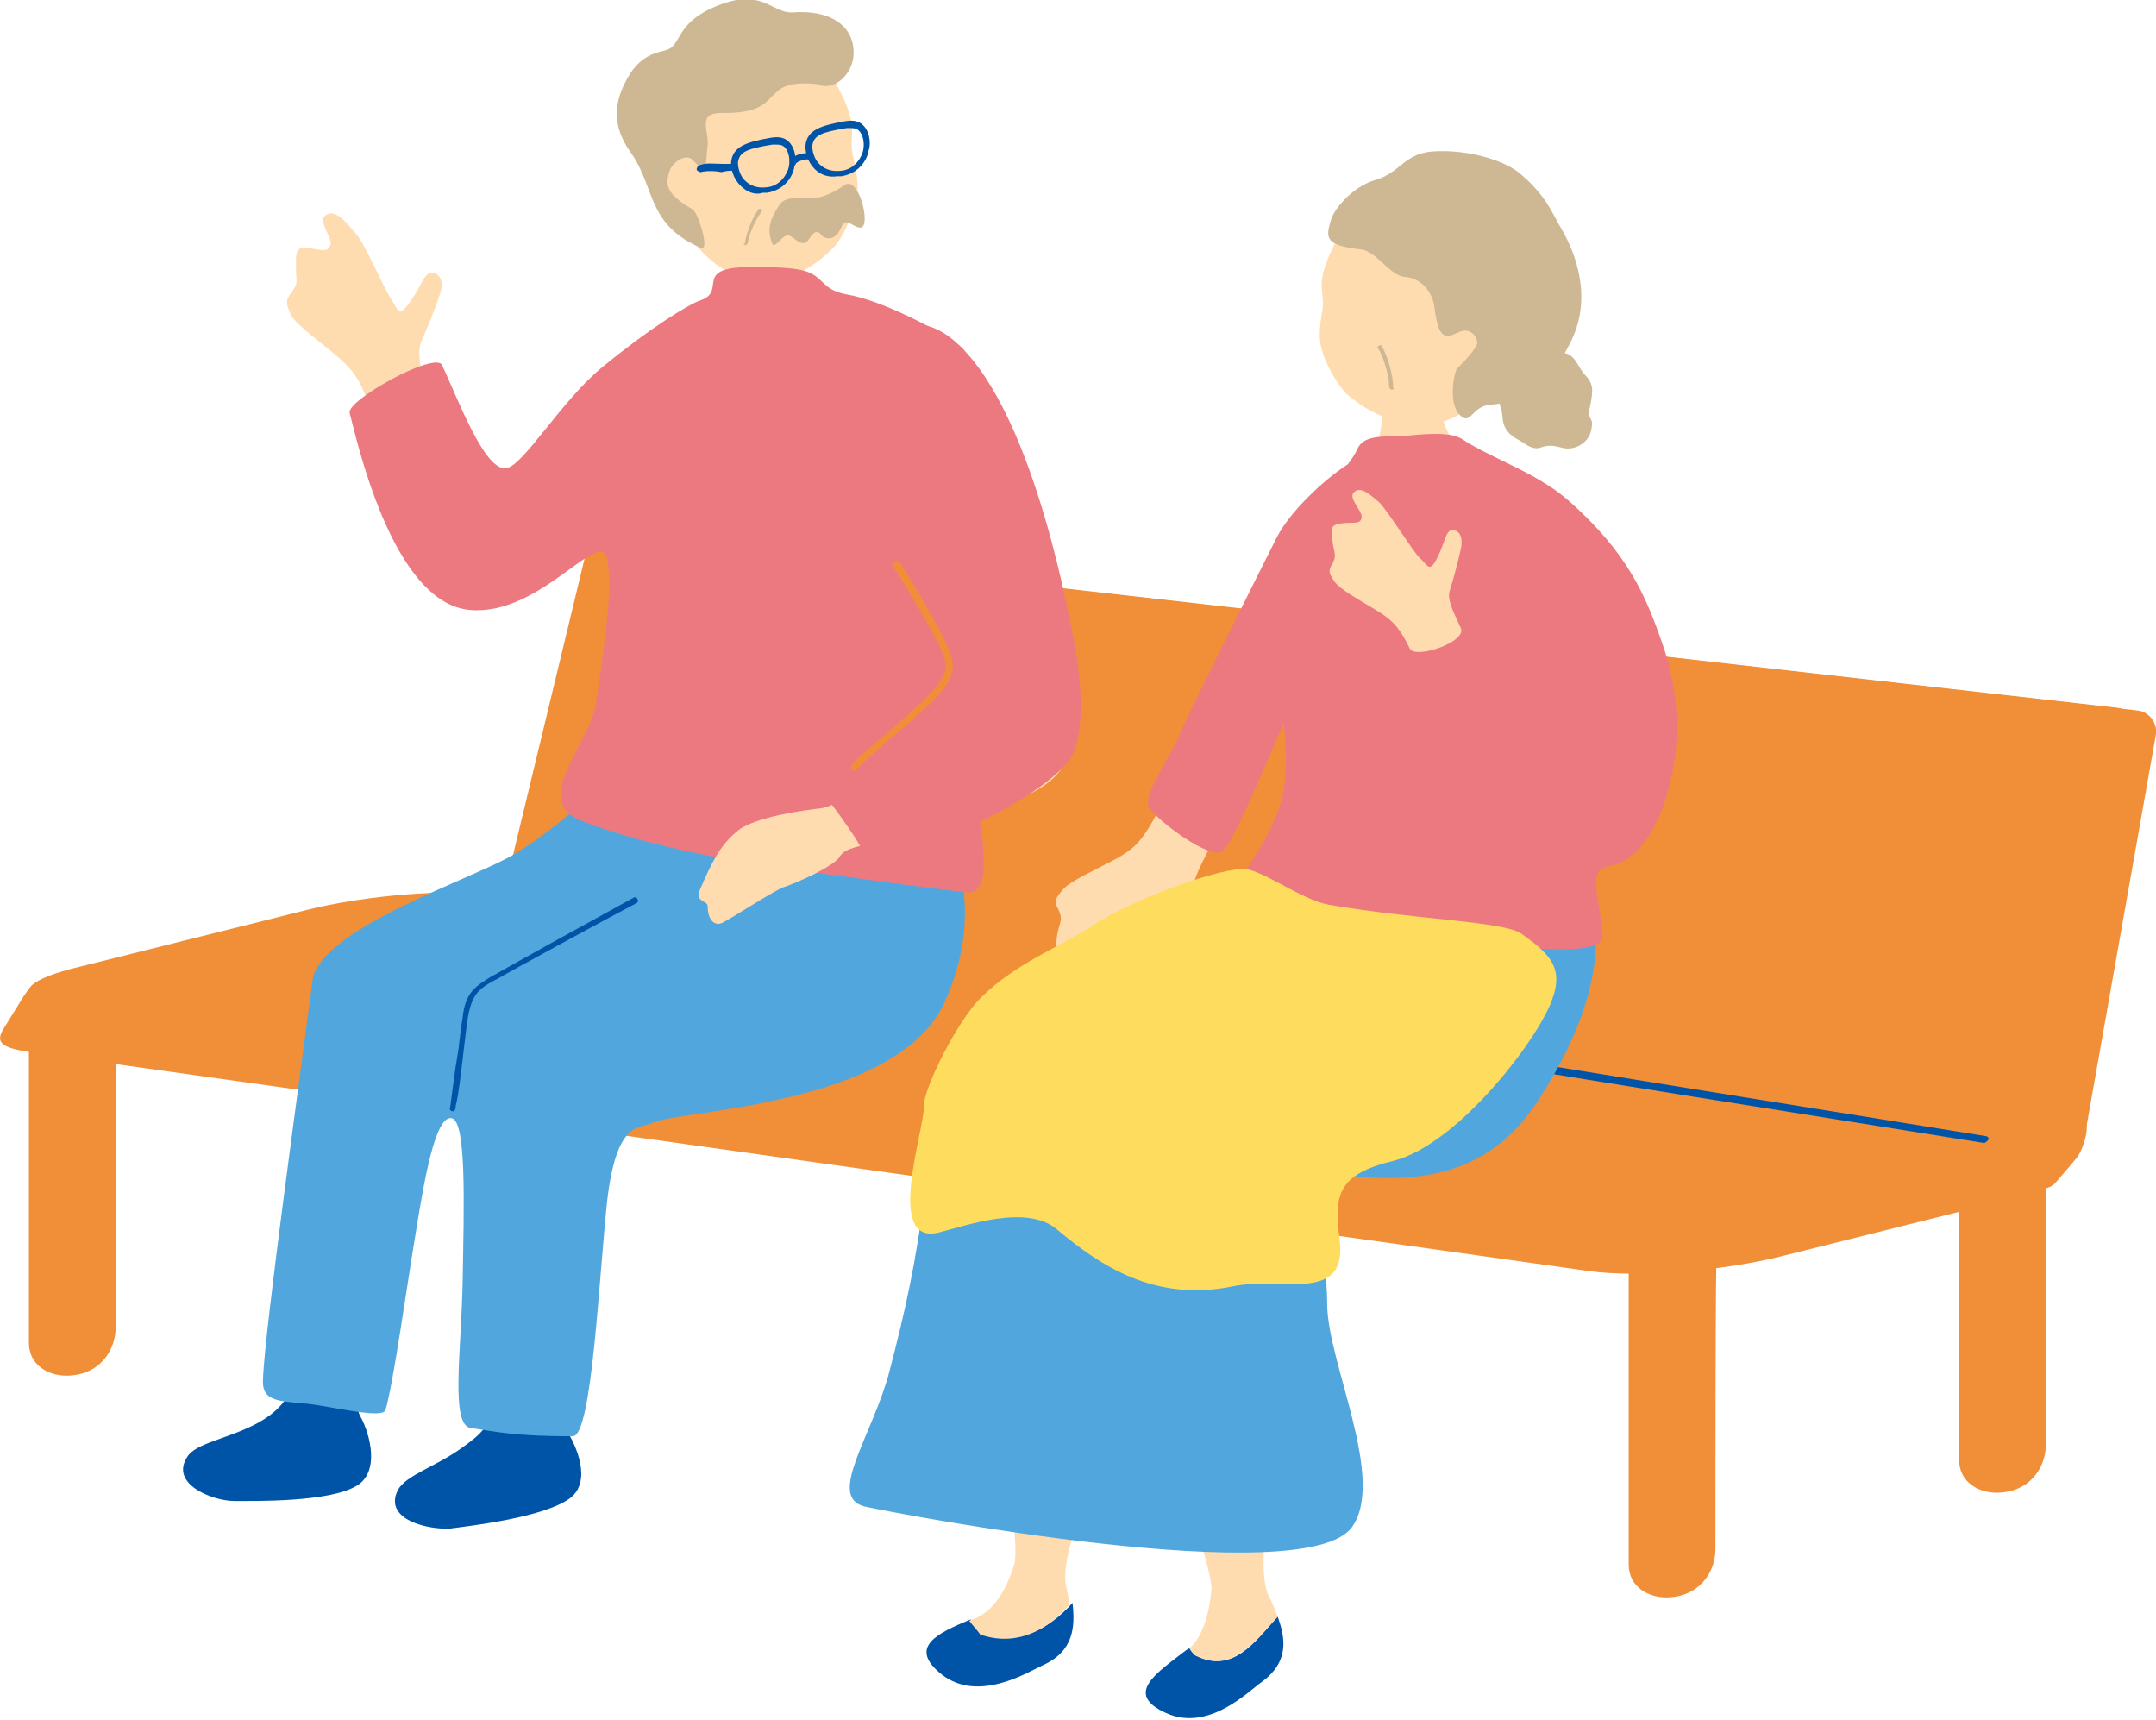 <?xml version="1.0" encoding="utf-8"?>
<!-- Generator: Adobe Illustrator 25.4.1, SVG Export Plug-In . SVG Version: 6.00 Build 0)  -->
<svg version="1.1" id="レイヤー_1" xmlns="http://www.w3.org/2000/svg" xmlns:xlink="http://www.w3.org/1999/xlink" x="0px"
	 y="0px" viewBox="0 0 156.6 124.9" style="enable-background:new 0 0 156.6 124.9;" xml:space="preserve">
<style type="text/css">
	.st0{fill:#F18E38;}
	.st1{fill:#0054A7;}
	.st2{fill:#FFDBB0;}
	.st3{fill:#CDB893;}
	.st4{fill:#51A7DD;}
	.st5{fill:#ED7980;}
	.st6{fill:#FEDC5E;}
</style>
<g>
	<g>
		<path class="st0" d="M8.4,96.4c0,1.7-1.2,3.5-3.6,3.5c-1.2,0-2.7-0.7-2.7-2.4c0-5.5,0-22.7,0-22.7c0-0.9,1-1.6,2.2-1.6h2
			c1.2,0,2.2,0.7,2.2,1.6C8.4,74.9,8.4,90.9,8.4,96.4z"/>
		<path class="st0" d="M124.6,112.5c0,1.7-1.2,3.5-3.6,3.5c-1.2,0-2.7-0.7-2.7-2.4c0-5.5,0-22.7,0-22.7c0-0.9,1-1.6,2.2-1.6h2
			c1.2,0,2.2,0.7,2.2,1.6C124.6,90.9,124.6,106.9,124.6,112.5z"/>
		<path class="st0" d="M148.6,104.9c0,1.7-1.2,3.5-3.6,3.5c-1.2,0-2.7-0.7-2.7-2.4c0-5.5,0-22.7,0-22.7c0-0.9,1-1.6,2.2-1.6h2
			c1.2,0,2.2,0.7,2.2,1.6C148.6,83.3,148.6,99.4,148.6,104.9z"/>
		<path class="st0" d="M151.5,82.1c-0.2,0.9-1,1.4-1.8,1.3L39.4,65.9c-0.8-0.1-1.4-0.9-1.2-1.8L44,40.6c0.2-0.8,1.1-1.5,1.9-1.4
			l109.4,12.4c0.8,0.1,1.4,0.9,1.3,1.7L151.5,82.1z"/>
		<path class="st0" d="M150,82.1c-0.2,0.9-1,1.5-1.8,1.3L38,65.8c-0.8-0.1-1.4-0.9-1.2-1.8l5.7-23.6c0.2-0.9,1.1-1.5,1.9-1.4
			l109.4,12.4c0.8,0.1,1.4,0.9,1.3,1.7L150,82.1z"/>
		<g>
			<path class="st0" d="M150.9,84c0.5-0.7,1-2.6,0.4-2.6c-1,0-20.3-1-22.1-1.3c-1.3-0.2-50.8-6.2-81.3-9.8l-13.6-1.9
				c-1.2-0.2-2.8-0.2-4.6-0.2c-2.8-0.3-4.6-0.5-5.1-0.5c-4.2-0.1-14.1,2-15.5,2.2c-0.8,0.1-6.2,1-6.8,1.7c-0.5,0.5-0.9,1.3-2.1,3.2
				c-0.5,0.9-0.1,1.3,2,1.6l113.2,15.9c3.5,0.5,9.8,0,14.1-1.1l16.4-4.1c0.8-0.2,1.5-0.4,2.1-0.6c0.5-0.2,0.8-0.2,1.2-0.5
				C149.8,85.3,150.6,84.4,150.9,84z"/>
			<path class="st0" d="M131.6,87.8c-4.3,1.1-10.6,1.6-14.1,1.1L4.3,73c-3.5-0.5-2.8-1.8,1.5-2.8l16.4-4.1
				c4.3-1.1,10.6-1.6,14.1-1.1l111.4,15.2c2.2,0.3,2.8,0.6,2.2,1.8c-0.5,1-1.2,1.2-2.6,1.6L131.6,87.8z"/>
		</g>
		<path class="st1" d="M144.1,83C144,83,144,83,144.1,83c-3.6-0.6-37.5-5.9-46.2-7.5c-0.2,0-0.3-0.2-0.2-0.3c0-0.2,0.2-0.2,0.3-0.2
			c8.7,1.5,42.6,6.9,46.2,7.5c0.2,0,0.3,0.2,0.2,0.3C144.3,82.9,144.2,83,144.1,83z"/>
	</g>
	<g>
		<g>
			<g>
				<path class="st2" d="M50.4,17.6c1.8,2.3,4.1,3.1,5.8,2.8c1.7-0.3,3.2-1.2,4.5-2.6c1-1.3,1.5-3.2,1.6-4c0-0.7-0.1-1.5-0.3-2.3
					c-0.5-1.8,0.6-1.9-1.2-5.3c-0.6-1-1.3-3.3-6-2.7C50.6,4,42.8,10.8,50.4,17.6z"/>
				<path class="st3" d="M59.3,6.1C60.6,6.7,61.9,5.4,62,4c0.1-2.2-1.8-3.3-4.4-3.1c-1.6,0.1-2.2-1.9-5.7-0.4
					c-2.8,1.2-2.4,2.7-3.4,3.1c-0.5,0.2-1.7,0.2-2.7,1.7c-1.4,2.2-1.3,4,0.1,5.9c1.7,2.5,1.1,5.1,5,6.8c0.7,0.3-0.2-2.6-0.6-2.8
					c-2.1-1.2-1.9-1.9-1.7-2.7c0.2-0.7,1.2-1.4,1.7-0.9c1.1,1.2,0.9,0.8,1.1-1.1c0.1-1-0.8-2.3,1-2.3C57.3,8.3,54.9,5.7,59.3,6.1z"
					/>
			</g>
			<path class="st3" d="M61.4,13.4c1-0.5,1.8,2.8,1.2,3.1c-0.4,0.2-1.1-0.7-1.4-0.2c-0.2,0.5-0.6,1.3-1.4,0.9
				c-0.2-0.1-0.4-0.8-1,0.1c-0.5,0.9-1.2-0.2-1.5-0.2c-0.5-0.1-1,1-1.2,0.6c-0.5-1.2,0-2,0.5-2.8c0.5-0.8,1.8-0.4,3-0.6
				C60.4,14.1,61.1,13.6,61.4,13.4z"/>
			<path class="st1" d="M53.8,13.5c-0.5-0.5-0.7-1.1-0.7-1.7c0.1-1.2,1.2-1.5,2.9-1.8l0,0c0.6-0.1,1,0,1.3,0.3
				c0.6,0.6,0.5,1.6,0.4,1.8c-0.1,0.7-0.7,1.7-2,1.9c-0.1,0-0.2,0-0.3,0C54.8,14.2,54.2,13.9,53.8,13.5z M56.1,10.5
				c-1.8,0.3-2.4,0.5-2.5,1.3c0,0.5,0.2,1,0.5,1.3c0.3,0.3,0.8,0.6,1.6,0.5c1-0.1,1.5-1,1.6-1.5c0.1-0.5,0-1.1-0.3-1.4
				c-0.2-0.2-0.4-0.2-0.7-0.2C56.2,10.5,56.2,10.5,56.1,10.5z"/>
			<path class="st1" d="M59.2,12.3c-0.5-0.5-0.7-1.1-0.7-1.7c0.1-1.2,1.2-1.5,2.9-1.8c0.6-0.1,1,0,1.3,0.3c0.6,0.6,0.5,1.6,0.4,1.8
				c-0.1,0.7-0.7,1.7-2,1.9c-0.1,0-0.2,0-0.3,0C60.2,12.9,59.6,12.7,59.2,12.3z M61.5,9.3L61.5,9.3c-1.8,0.3-2.4,0.5-2.5,1.3
				c0,0.5,0.2,1,0.5,1.3c0.3,0.3,0.8,0.6,1.6,0.5c1-0.1,1.5-1,1.6-1.5c0.1-0.5,0-1.1-0.3-1.4c-0.2-0.2-0.4-0.2-0.7-0.2
				C61.7,9.3,61.6,9.3,61.5,9.3z"/>
			<path class="st1" d="M57.6,12c0.1,0,0.2,0,0.2-0.1c0.1-0.2,0.8-0.4,1-0.3c0.1,0.1,0.3,0,0.3-0.1c0.1-0.1,0-0.3-0.1-0.3
				c-0.4-0.2-1.3,0-1.6,0.4c-0.1,0.1,0,0.3,0.1,0.3C57.5,12,57.5,12,57.6,12z"/>
			<path class="st1" d="M53.2,12.4c0.1,0,0.2-0.1,0.2-0.3c0-0.1-0.1-0.2-0.3-0.2c-0.2,0-0.4,0-0.6,0c-0.6,0-1.2-0.1-1.7,0.1
				c-0.1,0-0.2,0.2-0.2,0.3c0,0.1,0.2,0.2,0.3,0.2c0.4-0.1,1-0.1,1.5,0C52.8,12.4,53,12.4,53.2,12.4z"/>
			<path class="st3" d="M54.1,17.8c0.1,0,0.2-0.1,0.2-0.1c0.1-0.7,0.6-1.8,1-2.3c0.1-0.1,0-0.2,0-0.2c-0.1-0.1-0.2,0-0.2,0
				c-0.4,0.5-0.9,1.7-1,2.5C54,17.7,54,17.8,54.1,17.8C54.1,17.8,54.1,17.8,54.1,17.8z"/>
		</g>
		<path class="st1" d="M27.1,97.5c2.2-4.8,4.3-19.9,3.6-20.1c0,0-6.5-0.4-6.8,1.1c-1.3,7.1-1.7,18.7-2.3,21.2
			c-0.5,1.9-1.5,2.9-3,3.7c-2.1,1.1-4.4,1.4-5,2.4c-1.3,2,1.9,3.2,3.4,3.2c1.5,0,6.9,0.1,8.9-1.1c1.7-1,1-3.7,0.3-5
			C25.5,101.7,26.2,99.6,27.1,97.5z"/>
		<path class="st2" d="M31,28.5c-0.5-1.6-0.7-3.1-0.4-3.7c0.3-0.7,1-2.3,1.3-3.3c0.4-1,0.1-1.6-0.5-1.7c-0.6,0-0.7,0.8-1.6,2.1
			c-0.9,1.3-0.9,0.5-1.4-0.2c-0.5-0.7-2-4.3-2.7-4.9c-0.6-0.7-1.3-1.6-2-1.2c-0.7,0.4,0.5,1.7,0.3,2.2c-0.2,0.6-0.8,0.3-1.7,0.2
			c-0.9-0.1-0.8,0.5-0.8,1.5c0,1,0.2,1-0.3,1.7c-0.5,0.6-0.4,0.9-0.1,1.6c0.3,0.7,2,1.9,3.3,3c1.3,1.1,1.9,2,2.3,3.5
			c0.1,0.3,0.2,0.7,0.3,1.1c1.5-0.2,3-0.2,4.5-0.5C31.2,29.2,31,28.7,31,28.5z"/>
		<path class="st1" d="M41.3,98.2c1.6-5,3.4-17.8,3.3-18.9c0,0-8.8,0.7-8.9,2.2c-0.4,7.2,0.5,17.3,0.2,20c-0.2,2-0.9,2.6-2.3,3.6
			c-1.9,1.4-4.1,2-4.7,3.1c-1.1,2.2,2.3,2.9,3.8,2.8c1.5-0.2,6.8-0.8,8.7-2.2c1.6-1.2,0.5-3.8-0.3-5
			C40.2,102.6,40.6,100.4,41.3,98.2z"/>
		<path class="st4" d="M66.4,56.4c0.1,0.2,6.5,7,2.2,16.4c-3.4,7.5-19.1,7.8-21.1,8.7c-1.1,0.5-2.7-0.2-3.4,5.7
			c-0.6,5.6-1.1,17.1-2.5,17.1c-4.1,0-5.4-0.3-7.4-0.6c-1.5-0.2-0.7-5.5-0.6-10.5c0.1-5.7,0.3-11.8-0.8-12c-1.2-0.2-2,4.6-2.6,8.3
			c-0.7,4.2-1.6,10.8-2.2,12.9c-0.2,0.6-3.2-0.1-5.2-0.4c-2.1-0.3-3.8,0-3.7-1.8c0.1-3.5,2.8-22.8,3.6-29c0.5-3.8,12-7.5,14.7-9.2
			c5.5-3.4,8-7.3,9.9-8.2C49.9,52.8,66.4,56.4,66.4,56.4z"/>
		<path class="st5" d="M32.1,26.5c1.1,2.3,3.1,7.8,4.7,7.5c1.3-0.3,3.9-4.8,6.9-7.3c3.4-2.8,6.3-4.6,7.2-4.9c2-0.7-0.8-2.5,4-2.4
			c2.2,0,3.4,0.1,4.1,0.5c0.9,0.5,0.9,1.2,2.6,1.5c2.3,0.4,6.4,2.4,8.2,3.8c1.8,1.5-0.3,7.2,0.5,11.6c0.2,1.2-0.7,9.3-0.6,14.6
			c0,2.7,3.6,13.8,0.5,13.4c-1.1-0.1-8-1-13.6-1.8c-8.7-1.2-14.2-3.2-15-3.7c-2.6-1.7,1.3-5.4,1.7-8.3c0.4-2.9,1.3-8.2,0.8-10.4
			c-0.5-2.4-4.8,4.1-9.9,3.7c-5.8-0.4-8.4-12.9-8.8-14.3C25.1,29.1,31.6,25.5,32.1,26.5z"/>
		<g>
			<g>
				<g>
					<path class="st2" d="M69.9,31.3c-4.3-2.8-6.9,2.4-6.1,5.1c1.3,4.1,8.5,15.4,6.1,17c-5,3.2-9.7,5.3-10.3,5.3
						c-0.9,0.1-4.9,0.6-6.1,1.7c-1.2,1-1.8,2.2-2.7,4.3c-0.3,0.8,0.6,0.7,0.6,1.1c0,1,0.5,1.5,1.1,1.2c1.1-0.6,4-2.5,4.5-2.6
						c0.9-0.3,3.6-1.5,4-2.2c0.4-0.7,1.6-0.7,3.3-1.3c0.8-0.2,5-1.4,8.8-2.6c4.3-1.3,5.1-3.7,4.7-6c-0.6-3.8-1.5-6.6-3-10.6
						C72.7,36,72.3,32.8,69.9,31.3z"/>
					<path class="st5" d="M62.3,25.7c1.9-1.8,4.4-3.5,7.4-0.6c5.6,5.4,8.1,20.6,8.3,21.4c0.4,2,0.9,5.8,0,8.1
						c-1.4,3.4-14.5,9.1-15.4,7.1c-0.3-0.7-1.6-2.5-2.2-3.3c-1.1-1.4,8.8-7.7,8.8-9.7c0-2.4-5-8.8-6.5-12
						C61.2,33.6,61.3,26.8,62.3,25.7z"/>
				</g>
			</g>
			<path class="st0" d="M62.1,56c-0.1,0-0.1,0-0.2-0.1c-0.1-0.1-0.1-0.3,0-0.4c0.6-0.6,0.7-0.7,1.4-1.3c0.4-0.4,1.1-0.9,2.3-2
				c2.9-2.5,3.3-3.4,3-4.4c-0.3-1.1-2.7-5.1-3.7-6.6c-0.1-0.1,0-0.3,0.1-0.4c0.1-0.1,0.3,0,0.4,0.1c0.5,0.8,3.4,5.5,3.7,6.8
				c0.4,1.4-0.3,2.4-3.2,4.9c-1.2,1-1.9,1.6-2.3,2c-0.7,0.6-0.8,0.7-1.4,1.3C62.2,56,62.2,56,62.1,56z"/>
		</g>
		<path class="st1" d="M32.9,80.7C32.9,80.7,32.9,80.7,32.9,80.7c-0.2,0-0.3-0.2-0.2-0.3c0.1-0.7,0.3-2.5,0.6-4.2
			c0.1-0.9,0.2-1.7,0.3-2.3c0.2-1.9,1-2.3,2.1-3l0.2-0.1c1.2-0.7,7.9-4.4,10.1-5.6c0.1-0.1,0.3,0,0.3,0.1c0.1,0.1,0,0.3-0.1,0.3
			c-2.1,1.1-8.9,4.8-10.1,5.5l-0.2,0.1c-1.1,0.6-1.6,1-1.9,2.6c-0.1,0.6-0.2,1.5-0.3,2.3c-0.2,1.7-0.4,3.5-0.6,4.2
			C33.1,80.6,33,80.7,32.9,80.7z"/>
	</g>
	<g>
		<path class="st2" d="M76.8,67.8c0.2-0.9,0.4-1,0.1-1.7c-0.4-0.7-0.2-0.9,0.3-1.5c0.5-0.6,2.3-1.4,3.8-2.2c1.5-0.8,2-1.5,2.8-2.9
			c0.6-1,2.7-5.4,2.8-5.6c0.9-1.7,2.7,4.9,2.6,5.1c-0.7,1.5-2.7,4.8-2.5,5.5c0.2,0.7,0.4,2.4,0.6,3.5c0.1,1.1-0.2,1.6-0.8,1.5
			c-0.6-0.1-0.5-1-1.1-2.4c-0.6-1.4-0.8-0.6-1.4-0.1c-0.6,0.5-2.9,3.7-3.6,4.2c-0.8,0.5-1.6,1.3-2.1,0.7c-0.6-0.6,0.8-1.5,0.7-2.1
			c-0.1-0.6-0.7-0.4-1.6-0.6C76.4,69.3,76.7,68.8,76.8,67.8z"/>
		<path class="st5" d="M98.1,33.6c-1.4,0.8-4.3,3.3-5.4,5.5c-0.9,1.8-6.2,12.3-7,14.2c-0.8,1.9-2.8,4.5-2.2,5.4
			c0.6,0.9,4.4,3.8,5.3,3.1c0.9-0.7,3.6-7.5,4.8-10.1c1.3-2.7,5.1-8,5-10.2C98.5,39.2,99.6,32.7,98.1,33.6z"/>
		<path class="st2" d="M108.1,36.1c0.7-1.8-0.3-2.1-2-3.5c-1.9-1.5-1.6-5.4-1.9-5.9c-0.3,0.1-3.8,0.7-4.1,0.8
			c0.1,0.4,0.4,2.5,0.2,3.6c-0.2,1.3-1.3,4.2-1.8,5.1C97.1,39.6,106.2,39.9,108.1,36.1z"/>
		<g>
			<path class="st1" d="M71.3,118.6c-0.2-0.2-0.6-0.6-0.8-1c-2.4,1-4.6,2-2.1,4c2.7,2.1,6.3-0.2,7.4-0.7c2.2-1,2.3-2.8,2.1-4.5
				C76.2,118.3,74,119.5,71.3,118.6z"/>
			<path class="st2" d="M84.7,71.4c-4.3-0.6-7.9,1-11.7,3.5c-5.1,3.4-1.9,18.3-1.4,22.1c0.6,4.4,2.5,14.1,2.1,16.5
				c-0.6,2-1.5,3.4-2.8,4c-0.2,0.1-0.3,0.1-0.5,0.2c0.3,0.4,0.6,0.7,0.8,1c2.6,0.9,4.9-0.3,6.5-2.2c-0.1-0.5-0.2-1-0.3-1.5
				c-0.4-2.7,2.9-9.1,3.8-14.6c0.8-5-1-11.2,0-16.5c0.6-3.5,4.3-3.5,7.4-3.8C90.6,79.8,90.2,72.1,84.7,71.4z"/>
			<path class="st1" d="M86.8,120.2c-0.1-0.1-0.3-0.3-0.4-0.5c-0.1,0-0.1,0.1-0.2,0.1c-2.2,1.7-4.6,3.2-1.5,4.6c3.1,1.4,6-1.6,7-2.3
				c1.9-1.4,1.7-3.1,1.1-4.7C91.1,119.3,89.5,121.6,86.8,120.2z"/>
			<path class="st2" d="M91.3,72.5c-4.4,0.8-8.7,3.2-12.1,5.8c-4.8,3.7-1.6,8,0.3,14.2c0.1,0.2,3.4,7.5,4.7,11.1
				c0.5,1.3,3.7,9.4,3.8,11.8c-0.2,2-0.7,3.5-1.6,4.3c0.1,0.2,0.3,0.4,0.4,0.5c2.7,1.4,4.3-1,6-2.8c-0.2-0.5-0.4-1.1-0.7-1.6
				c-1-2.5,0.7-9.5,0.3-15.1c-0.4-5-3.5-10.7-3.8-16c-0.2-3.6,4.7-3,7.3-3.6C99.5,80.7,93.9,72,91.3,72.5z"/>
		</g>
		<g>
			<path class="st2" d="M108.4,28c-1.7,2.2-4,3.1-5.8,2.8c-1.8-0.2-3.4-1-4.8-2.2c-1.1-1.2-1.8-2.9-1.9-3.7c-0.1-0.7,0-1.4,0.1-2.1
				c0.4-1.7-0.7-1.8,0.9-5c0.5-1,3.4-5.4,8.2-5C109.4,13,111.9,23.4,108.4,28z"/>
			<path class="st3" d="M96.7,15.9c0.2-0.7,1.5-2.3,3.1-2.8c1.9-0.5,2.1-1.9,4.2-2.1c2.9-0.2,5.5,0.8,6.4,1.6c1.9,1.6,2.3,2.8,3,4
				c0.6,1,2.5,4.6,0.7,8.2c-2,4.1-4.7,4.5-5.9,4.6c-1.3,0.1-1.4,1.6-2.2,0.7c-0.6-0.6-0.6-2.2-0.2-3.3c0.4-0.4,1.6-1.6,1.5-2
				c-0.1-0.5-0.6-1-1.3-0.7c-1,0.5-1.5,0.6-1.8-1.7c-0.1-1-0.8-2.2-2.2-2.3c-1.1-0.1-2.1-2-3.3-2C96.4,17.8,96.2,17.4,96.7,15.9z"/>
			<path class="st3" d="M110.4,32c1.7,1.2,1.2,0,3,0.5c1,0.3,2.1-0.4,2.2-1.4c0.2-0.9-0.4-0.5-0.1-1.6c0.2-1.1,0.3-1.6-0.4-2.3
				c-0.6-0.7-0.7-1.6-1.8-1.6s-1.2,0.6-1.8,0.6c-0.6,0.1-1.4-0.1-1.6,1.1c-0.3,1.2-1.2,1.6-0.9,2.3C109.3,30.3,108.8,31.2,110.4,32z
				"/>
		</g>
		<path class="st4" d="M93.1,61.2c-3.5,5-20.4,9.8-23.3,14.9c-1,1.8-2,5.8-2.6,10.4c-0.7,5.3-1.4,8.5-2.6,13.1
			c-1.2,4.6-4.6,9.1-1.8,9.8c2.2,0.5,32,6.2,35.4,1.5c2.5-3.5-1.8-12-1.8-16.2c0-3.7-1.5-9.7,0.9-9.4c5.5,0.7,10.7,0.2,14.3-5.2
			c3.9-5.9,5.7-12.1,3.1-16.6C113.7,61.7,93.9,59.3,93.1,61.2z"/>
		<path class="st5" d="M120.8,46.9c-1.3-3.8-2.6-6.7-6.7-10.4c-2.2-2-5.2-3-7.4-4.3c-0.7-0.4-0.9-0.9-4.1-0.6c-1.6,0.2-3.5-0.2-4,1
			c-0.7,1.5-2.5,2.8-4.5,7c-1.1,2.4-1.4,8.5-1,11.7c0.3,2.3,0.6,5.4-0.3,7.7c-0.9,2.2-1.8,3.3-2.2,4.1c-0.9,2.7,26,8,25.8,4.9
			c-0.2-3.1-1.2-4.8,0.5-5.1c2.2-0.4,3.8-3.2,4.4-6.1C121.8,55,122.3,51.3,120.8,46.9z"/>
		<path class="st2" d="M96.8,39.4c0.1,0.8,0.3,0.9,0,1.5c-0.4,0.6-0.2,0.8,0.1,1.3c0.4,0.6,1.9,1.4,3.2,2.2c1.3,0.8,1.7,1.5,2.3,2.7
			c0.4,0.8,4.2-0.5,3.7-1.5c-0.6-1.3-1-2.1-0.8-2.7c0.2-0.6,0.6-2.1,0.8-3c0.2-0.9-0.1-1.4-0.6-1.4c-0.5,0-0.5,0.8-1.1,2
			c-0.6,1.2-0.7,0.5-1.3,0c-0.5-0.5-2.3-3.4-2.9-4c-0.6-0.5-1.3-1.2-1.8-0.8c-0.6,0.4,0.6,1.4,0.5,1.9c-0.1,0.5-0.6,0.3-1.4,0.4
			C96.5,38.1,96.7,38.5,96.8,39.4z"/>
		<path class="st3" d="M101.1,28.3c-0.1,0-0.2-0.1-0.2-0.2c0-0.8-0.4-2.2-0.8-2.8c-0.1-0.1,0-0.2,0.1-0.2c0.1-0.1,0.2,0,0.2,0.1
			c0.4,0.7,0.8,2.1,0.8,3C101.3,28.2,101.2,28.3,101.1,28.3C101.1,28.3,101.1,28.3,101.1,28.3z"/>
		<path class="st6" d="M110.5,67.8c-1.3-0.9-7.6-1-14-2.1c-2.1-0.4-5-2.7-6.3-2.6c-2.2,0.1-8.3,2.4-10.8,4.1
			c-1.9,1.3-5.6,2.7-8.1,5.2c-1.7,1.6-4.2,6.6-4.2,7.9c0.1,1.6-2.9,10.2,1.1,9.2c2-0.5,6.4-2.1,8.6-0.2c3.1,2.6,7.1,5.3,12.8,4.1
			c3.5-0.7,8.3,1.3,7.7-3.4c-0.4-3.2-0.2-4.7,3.9-5.7c4.8-1.2,10.8-9.2,11.6-11.9C113.6,70.1,112.3,69.1,110.5,67.8z"/>
	</g>
</g>
</svg>

